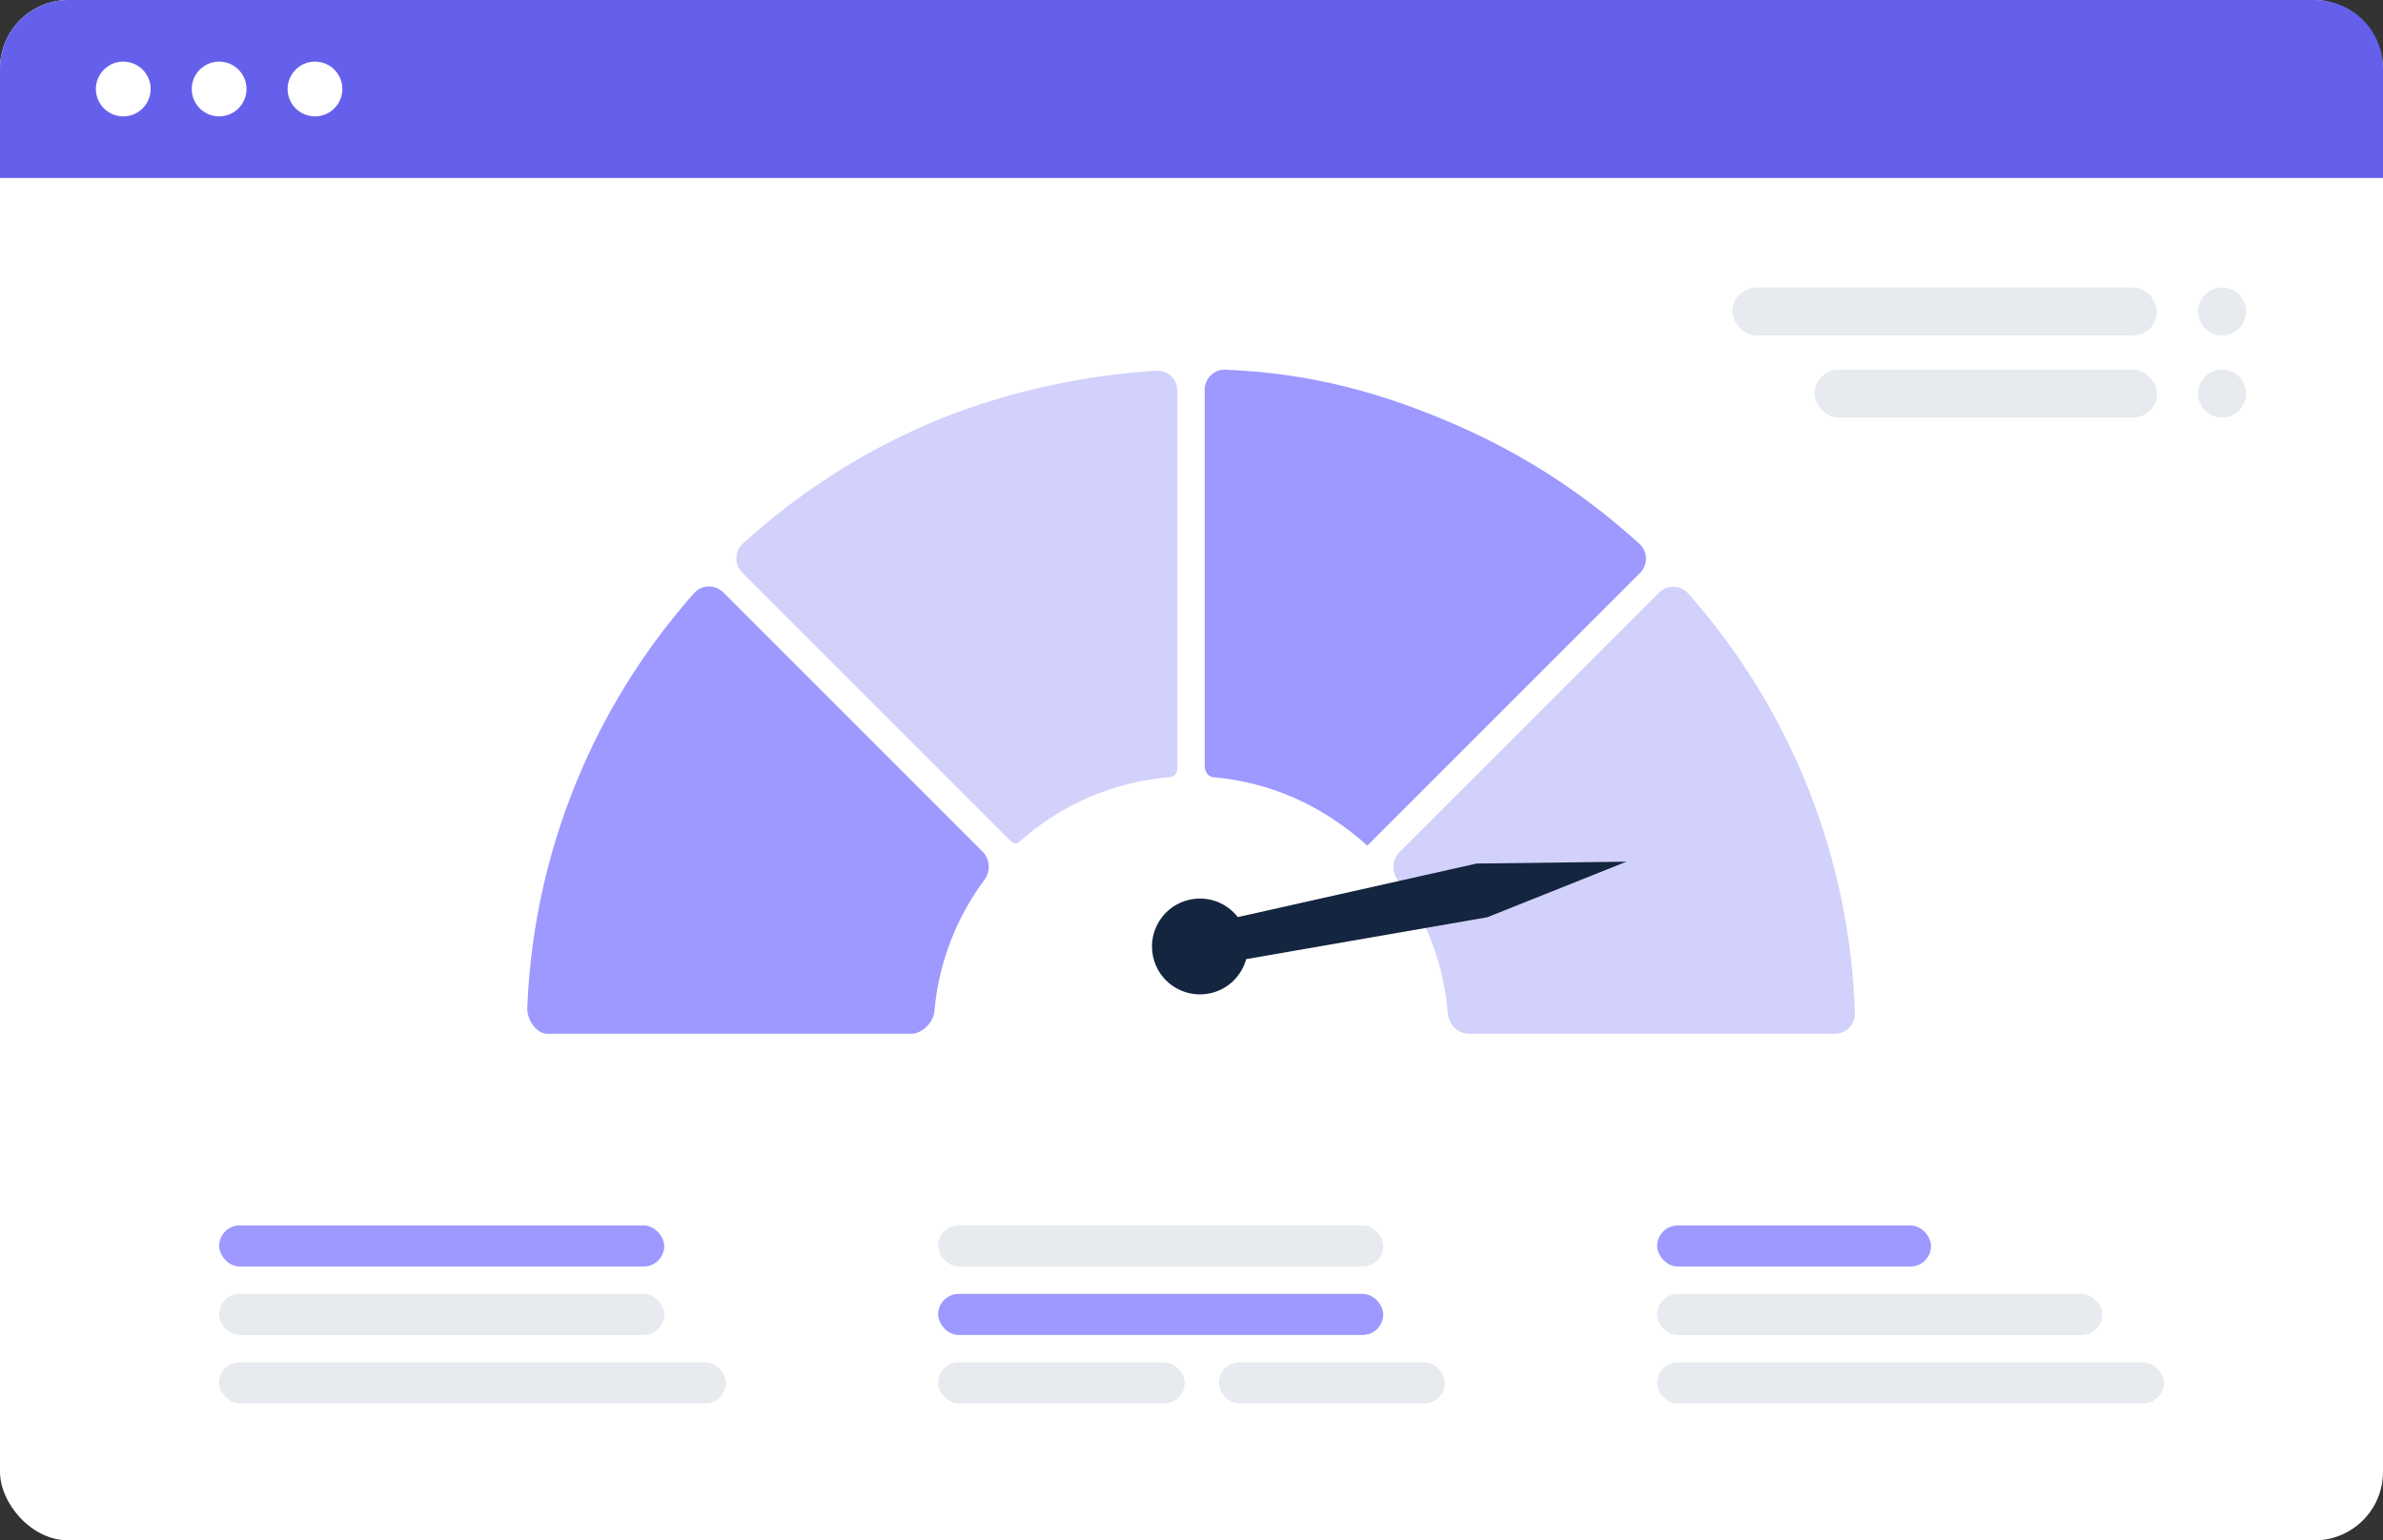 <svg xmlns="http://www.w3.org/2000/svg" width="348" height="225" viewBox="0 0 348 225" fill="none"><rect x="0" y="0" width="348" height="225" fill="#333333" stroke="none"/><rect width="348" height="225" rx="10" fill="white"></rect><path fill-rule="evenodd" clip-rule="evenodd" d="M10 0C4.477 0 0 4.478 0 10V26H348V10C348 4.478 343.523 0 338 0H10ZM18 17C20.211 17 22 15.209 22 13C22 10.791 20.211 9 18 9C15.789 9 14 10.791 14 13C14 14.152 14.488 15.191 15.266 15.922C15.98 16.591 16.941 17 18 17ZM32 17C34.211 17 36 15.209 36 13C36 10.791 34.211 9 32 9C29.789 9 28 10.791 28 13C28 15.209 29.789 17 32 17ZM50 13C50 15.209 48.211 17 46 17C43.789 17 42 15.209 42 13C42 10.791 43.789 9 46 9C46.656 9 47.277 9.158 47.824 9.438C48.848 9.964 49.617 10.919 49.891 12.065C49.961 12.364 50 12.678 50 13Z" fill="#6560EB"></path><path d="M177.178 113.528C176.377 113.458 175.928 112.662 175.928 111.857V56.965C175.928 55.342 177.219 53.969 178.841 54.002C178.873 54.003 178.903 54.004 178.93 54.005C191.062 54.462 201.663 57.265 212.803 62.139C222.587 66.419 231.58 72.277 239.431 79.465C240.664 80.594 240.673 82.518 239.491 83.7L199.674 123.515C199.526 123.418 199.807 123.638 199.674 123.515C196.647 120.762 192.764 118.185 189.006 116.541C185.248 114.896 181.248 113.881 177.178 113.528V113.528Z" fill="#9D99FF"></path><path d="M105.633 86.54C104.438 85.345 102.489 85.37 101.368 86.634C94.672 94.183 89.177 102.745 85.108 112.019C80.221 123.154 77.471 135.101 77.002 147.235C76.936 148.89 78.272 150.994 79.932 151.008L133 151.008C134.656 151.021 136.307 149.362 136.452 147.712C136.811 143.638 137.83 139.643 139.479 135.886C140.619 133.287 142.046 130.833 143.731 128.566C144.67 127.303 144.617 125.528 143.505 124.415L105.633 86.54Z" fill="#9D99FF"></path><path d="M171.928 57.059V112.243C171.928 112.864 171.551 113.456 170.932 113.507V113.507C166.854 113.833 162.85 114.821 159.08 116.44C155.311 118.059 151.838 120.282 148.795 123.013V123.013C148.468 123.306 147.98 123.23 147.67 122.92L108.41 83.659C107.227 82.477 107.237 80.552 108.471 79.423C116.473 72.106 125.655 66.171 135.647 61.88C145.891 57.481 157.644 54.845 168.88 54.147C170.547 54.043 171.929 55.388 171.928 57.059V57.059Z" fill="#D2D1FC"></path><path d="M204.383 124.464C203.272 125.575 203.218 127.348 204.153 128.61C205.883 130.945 207.34 133.478 208.495 136.162C210.112 139.931 211.104 143.934 211.428 148.01C211.561 149.662 212.889 151.008 214.549 151.008H267.928C269.584 151.008 270.932 149.664 270.881 148.008C270.506 135.871 267.854 123.902 263.053 112.728C258.964 103.203 253.379 94.412 246.527 86.679C245.406 85.414 243.456 85.389 242.261 86.585L204.383 124.464Z" fill="#D2D1FC"></path><path fill-rule="evenodd" clip-rule="evenodd" d="M237.51 125.866L215.643 126.136L180.763 133.961C180.091 133.095 179.225 132.403 178.243 131.933C176.927 131.302 175.404 131.08 173.864 131.386C170.072 132.14 167.61 135.824 168.364 139.617C169.118 143.41 172.803 145.871 176.595 145.117C179.284 144.582 181.305 142.575 181.983 140.098L217.203 133.982L237.51 125.866Z" fill="#14253F"></path><rect x="32" y="189" width="65" height="6" rx="3" fill="#E7EAEE"></rect><rect x="32" y="179" width="65" height="6" rx="3" fill="#9D99FF"></rect><rect x="32" y="199" width="74" height="6" rx="3" fill="#E7EAEE"></rect><rect x="137" y="179" width="65" height="6" rx="3" fill="#E7EAEE"></rect><rect x="137" y="189" width="65" height="6" rx="3" fill="#9D99FF"></rect><rect x="178" y="199" width="33" height="6" rx="3" fill="#E7EAEE"></rect><rect x="137" y="199" width="36" height="6" rx="3" fill="#E7EAEE"></rect><rect x="242" y="189" width="65" height="6" rx="3" fill="#E7EAEE"></rect><rect x="242" y="179" width="40" height="6" rx="3" fill="#9D99FF"></rect><rect x="242" y="199" width="74" height="6" rx="3" fill="#E7EAEE"></rect><rect x="253" y="42" width="62" height="7" rx="3.5" fill="#E7EAEE"></rect><circle cx="324.5" cy="45.5" r="3.5" fill="#E7EAEE"></circle><rect x="265" y="54" width="50" height="7" rx="3.5" fill="#E7EAEE"></rect><circle cx="324.5" cy="57.5" r="3.5" fill="#E7EAEE"></circle></svg>